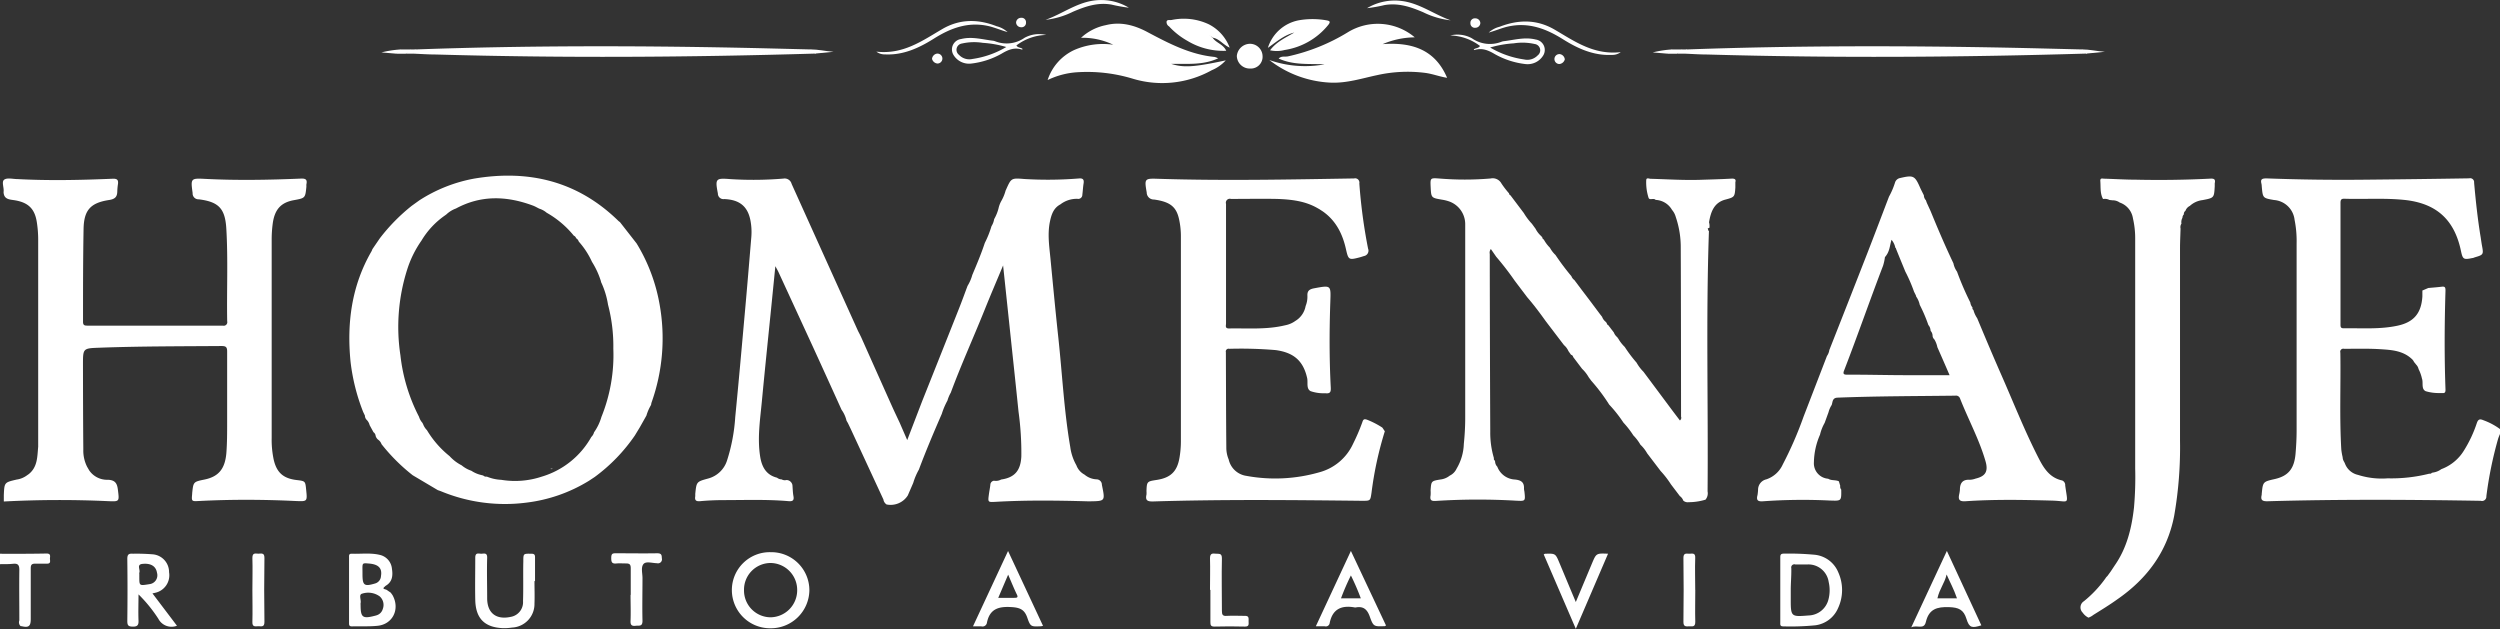 <svg id="Capa_1" data-name="Capa 1" xmlns="http://www.w3.org/2000/svg" viewBox="0 0 504.09 126.84"><rect x="0" y="0" width="504.09" height="126.84" fill="#333333" stroke="none"/><defs><style>.cls-1{fill:#fff;}</style></defs><title>logo-blanco</title><path class="cls-1" d="M-24.09-432l0.26,0c0.35,1.31,1.26,1.58,2.51,1.53s1.66,0.31,1.68,1.61c0,3.39,0,6.79,0,10.18a1.6,1.6,0,0,1-.35,1.23,1.06,1.06,0,0,1-.2-1.1c0-3.4-.05-6.8,0-10.2,0-1-.31-1.32-1.28-1.22s-1.75.06-2.63,0.08Q-24.09-430.93-24.09-432Z" transform="translate(24.09 543.65)"/><path class="cls-1" d="M83.68-426.5c0,1.52.06,3,0,4.55a4.75,4.75,0,0,1-4.53,4.84,10.56,10.56,0,0,1-1.79.12c-3.73-.14-5.54-1.95-5.62-5.7-0.06-2.84,0-5.67,0-8.51,0-1.16.74-.77,1.28-0.8s1.15-.22,1.12.82c-0.08,2.71,0,5.43,0,8.15,0,3,1.83,4.39,4.72,3.77a3,3,0,0,0,2.51-3.19c0.09-2.67,0-5.35.06-8,0-1.61,0-1.56,1.62-1.55,0.71,0,.75.31,0.74,0.86,0,1.56,0,3.12,0,4.67h0Z" transform="translate(24.09 543.65)"/><path class="cls-1" d="M300.15-432l-6.5,15.14-6.47-15a1,1,0,0,1,.27-0.13c2.09-.07,2.1-0.07,2.9,1.85,1.09,2.6,2.17,5.2,3.3,7.88l3.27-7.81C297.78-432.1,297.78-432.1,300.15-432Z" transform="translate(24.09 543.65)"/><path class="cls-1" d="M103.09-423.65c0-1.8,0-3.59,0-5.39,0-.7-0.15-1-0.92-1s-1.28-.05-1.91,0c-1,.12-1.11-0.3-1.1-1.15s0.28-.91,1-0.9c2.75,0,5.51.05,8.26,0,0.88,0,.92.36,0.94,1a0.81,0.81,0,0,1-1,1c-0.94,0-2.22-.47-2.73.21s-0.17,1.84-.17,2.79c0,2.87-.07,5.75,0,8.62,0,1.23-.7.91-1.36,1-0.84.1-1.09-.18-1.05-1,0.07-1.75,0-3.51,0-5.27h0Z" transform="translate(24.09 543.65)"/><path class="cls-1" d="M-20-417.42c0-3.88,0-7.75,0-11.63,0-.83-0.24-1.19-1.09-1.09a7.92,7.92,0,0,1-1,0c-1.86,0-1.86,0-1.82-1.84,3.07,0,6.14,0,9.2-.06,0.76,0,.76.36,0.7,0.88s0.32,1.21-.68,1.16c-0.76,0-1.52,0-2.27,0s-0.94.24-.93,1c0,3.39,0,6.78,0,10.16,0,1.22-.26,1.76-1.52,1.52A6.53,6.53,0,0,0-20-417.42Z" transform="translate(24.09 543.65)"/><path class="cls-1" d="M219.89-424.73c0-2.12.06-4.24,0-6.35,0-1,.46-1,1.15-0.93s1.27-.16,1.25,1c-0.08,3.51,0,7,0,10.54,0,0.75.15,1.08,1,1,1.19-.07,2.4,0,3.59,0,0.93-.05.79,0.53,0.79,1.08s0.17,1.11-.77,1.08c-2-.06-4.07-0.05-6.11,0-0.75,0-.82-0.3-0.82-0.91,0-2.16,0-4.31,0-6.47h0Z" transform="translate(24.09 543.65)"/><path class="cls-1" d="M26.8-424.69c0-2.15.07-4.31,0-6.46,0-1.12.62-.86,1.21-0.86s1.23-.25,1.22.86q-0.1,6.46,0,12.91c0,1.1-.62.86-1.21,0.86s-1.26.24-1.22-.86C26.86-420.38,26.8-422.53,26.8-424.69Z" transform="translate(24.09 543.65)"/><path class="cls-1" d="M317.74-424.71c0,2.15-.06,4.31,0,6.46,0,1.08-.59.88-1.2,0.89s-1.2.16-1.19-.9q0.09-6.46,0-12.91c0-1,.56-0.85,1.14-0.83s1.29-.29,1.24.84c-0.08,2.15,0,4.3,0,6.46h0Z" transform="translate(24.09 543.65)"/><path class="cls-1" d="M401.11-429.85" transform="translate(24.09 543.65)"/><path class="cls-1" d="M54.09-424.56c-0.36,0-.28.8-0.79,0.44a0.73,0.73,0,0,1-.44-0.77,0.65,0.65,0,0,1,.81-0.64C52.66-424.71,53.66-425,54.09-424.56Z" transform="translate(24.09 543.65)"/><path class="cls-1" d="M421.58-507.63q-7.48.38-15,.21c-2.12,0-4.23-.14-6.35-0.2-0.36,0-.88-0.22-0.82.48,0.1,1.22-.08,2.48.55,3.62a2,2,0,0,1,1.29.19h0l0.63,0.07a2.41,2.41,0,0,1,1.44.45,4,4,0,0,1,2.67,3.2,17.69,17.69,0,0,1,.45,4q0,23.2,0,46.4a69.62,69.62,0,0,1-.24,7.9c-0.47,4.16-1.44,8.16-3.88,11.66l-0.82,1.24-0.67.92a1.91,1.91,0,0,0-.4.48,23.36,23.36,0,0,1-4.32,4.58,1.48,1.48,0,0,0-.25,2.32,3,3,0,0,0,1.16,1,3.5,3.5,0,0,0,1-.56c1.6-1,3.24-2,4.8-3.12,6-4.15,10.07-9.59,11.48-16.84a80,80,0,0,0,1.18-15.14c0-12.91,0-25.81,0-38.72,0-1.36.07-2.71,0.11-4.07a1.29,1.29,0,0,1,.18-1,1.76,1.76,0,0,1,.2-1.17,1,1,0,0,1,.29-0.7,0.73,0.73,0,0,1,.31-0.7,1.75,1.75,0,0,1,.89-1,4.55,4.55,0,0,1,2.55-1.17c2.34-.45,2.34-0.44,2.47-2.79,0-.2,0-0.4,0-0.6C422.66-507.45,422.4-507.68,421.58-507.63Z" transform="translate(24.09 543.65)"/><path class="cls-1" d="M198.09-445.89A1.09,1.09,0,0,0,197-447a4,4,0,0,1-2.41-.95,3.46,3.46,0,0,1-1.64-1.88,10.19,10.19,0,0,1-1.24-3.71c-1.25-7.28-1.61-14.66-2.4-22-0.58-5.35-1.08-10.71-1.6-16.07-0.24-2.46-.61-4.92-0.09-7.39,0.29-1.37.71-2.7,2.09-3.43a5.4,5.4,0,0,1,3.44-1.13,0.83,0.83,0,0,0,1-.84c0.1-.75.13-1.51,0.25-2.26s-0.09-1.1-1-1a78,78,0,0,1-11,.1c-2.6-.21-2.6-0.18-3.66,2.21l-0.06.11a8.78,8.78,0,0,1-.9,2.17,5.48,5.48,0,0,0-.53,1.43,8.81,8.81,0,0,1-.88,2.17,3.87,3.87,0,0,1-.54,1.43,20,20,0,0,1-1.35,3.38c-0.72,2.19-1.62,4.32-2.52,6.45A8.55,8.55,0,0,1,171-486c-0.57,1.52-1.12,3.05-1.72,4.56q-3.71,9.36-7.44,18.71l-3,7.82-1.52-3.5c-0.54-1.15-1.09-2.3-1.61-3.46q-3.09-6.9-6.17-13.81l-0.37-.75c-0.09-.18-0.19-0.35-0.27-0.53q-6.69-14.8-13.37-29.61a1.45,1.45,0,0,0-1.65-1.07,73.35,73.35,0,0,1-10.66.11c-3-.24-3.14-0.12-2.56,2.89a1.12,1.12,0,0,0,1.28,1.13c3.08,0.12,4.71,1.47,5.27,4.23a12.35,12.35,0,0,1,.19,3.46c-0.44,5.29-.88,10.59-1.36,15.88-0.61,6.8-1.21,13.61-1.88,20.4a35.89,35.89,0,0,1-1.63,8.67,5.47,5.47,0,0,1-3.88,3.72c-2.3.63-2.3,0.65-2.55,3.08,0,0.16,0,.32,0,0.48-0.13.76,0.09,1.06,0.94,1,1.55-.15,3.11-0.21,4.67-0.22,4.4,0,8.8-.17,13.19.21,0.87,0.08,1.15-.18,1-1s-0.14-1.51-.21-2.26a1.25,1.25,0,0,0-1.18-1,1.33,1.33,0,0,1-1-.13,1.51,1.51,0,0,1-.92-0.34c-2.11-.52-3-2.06-3.36-4-0.69-4,0-8,.35-11.93,0.57-6,1.2-12.07,1.81-18.11l0.86-8.61c0.31,0.58.48,0.87,0.62,1.17q3.5,7.59,7,15.19,2.88,6.29,5.73,12.6a6.11,6.11,0,0,1,1,2.2l0.27,0.46,0.59,1.23q3.29,7.1,6.58,14.2a1.44,1.44,0,0,0,.64,1,4.1,4.1,0,0,0,4.28-1.83c0.36-.84.73-1.68,1.09-2.52a13,13,0,0,1,1.14-2.68c1.42-3.8,3-7.52,4.62-11.24a14.36,14.36,0,0,1,1.14-2.68,6.9,6.9,0,0,1,.67-1.59c2.1-5.67,4.61-11.18,6.86-16.79,1.15-2.87,2.37-5.7,3.69-8.87l1.28,12.08c0.61,5.8,1.24,11.59,1.83,17.39a61.17,61.17,0,0,1,.57,9c-0.13,2.89-1.34,4.31-4.08,4.7a2.15,2.15,0,0,1-1.44.24,0.84,0.84,0,0,0-.73.81c-0.07.67-.22,1.34-0.3,2-0.2,1.52-.19,1.53,1.31,1.45,6.27-.36,12.55-0.28,18.82-0.1C198.79-442.62,198.78-442.51,198.09-445.89Z" transform="translate(24.09 543.65)"/><path class="cls-1" d="M476.7-458.9c-0.71-.3-1.08-0.3-1.38.58a25.33,25.33,0,0,1-2.57,5.48,9,9,0,0,1-4.59,3.79,3.57,3.57,0,0,1-1.47.65l-0.43.08h0a0.49,0.49,0,0,1-.52.18,31.39,31.39,0,0,1-8.39.94,15.8,15.8,0,0,1-6-.7,3.64,3.64,0,0,1-2.64-2.36,0.09,0.09,0,0,1-.05-0.14,1.89,1.89,0,0,1-.39-1.07h0A12.35,12.35,0,0,1,448-453c-0.38-6.51-.09-13-0.19-19.55a0.61,0.61,0,0,1,.74-0.77c2.44,0,4.89-.07,7.32.08,2.21,0.14,4.49.28,6.28,1.91a1.81,1.81,0,0,1,.51.66l0.45,0.56a1.79,1.79,0,0,1,.47.88,7.9,7.9,0,0,1,.68,1.9c0.32,0.85-.2,2.1.76,2.56a9,9,0,0,0,2.82.37c0.16,0,.32,0,0.48,0,0.61,0.08.71-.2,0.69-0.76-0.24-6.63-.2-13.26,0-19.88,0-.63-0.08-0.88-0.74-0.8-0.91.11-1.82,0.18-2.73,0.26l-1.19.51c0,0.4,0,.8,0,1.2-0.21,3.33-1.68,5.15-4.92,5.87-3.62.8-7.32,0.49-11,.54-0.6,0-.59-0.38-0.59-0.8q0-12.24,0-24.47c0-.58.11-0.87,0.78-0.85,4,0.13,8-.17,12,0.23,6.46,0.64,10.16,3.9,11.5,10.25,0.37,1.75.52,1.85,2.31,1.48,0.19,0,.38-0.12.57-0.17,1.62-.47,1.7-0.58,1.39-2.21-0.11-.59-0.19-1.18-0.28-1.77-0.61-3.67-1-7.36-1.33-11.05a0.8,0.8,0,0,0-1-.87q-10.43.17-20.87,0.27-10,.11-20-0.26c-1,0-1.23.24-1,1.12a5,5,0,0,1,.06.6c0.21,2.25.21,2.25,2.47,2.64a4.51,4.51,0,0,1,4.14,4,21.65,21.65,0,0,1,.41,4.77q0,18.83,0,37.67c0,1.56-.08,3.12-0.21,4.67-0.26,3.09-1.47,4.54-4.22,5.16-2.37.54-2.37,0.54-2.61,3.06a0.79,0.79,0,0,1,0,.12c-0.27,1.08.15,1.32,1.23,1.29,14.31-.41,28.63-0.33,42.94-0.09a0.88,0.88,0,0,0,1.13-.92,77.6,77.6,0,0,1,2.37-11.59,8.77,8.77,0,0,1,.32-0.82,3.42,3.42,0,0,0,.24-1A13.28,13.28,0,0,0,476.7-458.9Z" transform="translate(24.09 543.65)"/><path class="cls-1" d="M399.37-427.66" transform="translate(24.09 543.65)"/><path class="cls-1" d="M325-507.63c-2.11.12-4.22,0.17-6.34,0.24-3.31.1-6.62-.12-9.93-0.21-0.3,0-.84-0.31-0.88.26a10.21,10.21,0,0,0,.46,3.54c0.19,0.63,1,0,1.45.46a4,4,0,0,1,3.28,2,3.71,3.71,0,0,1,.77,1.46,18.83,18.83,0,0,1,1,6.23c0.05,11.34.05,22.67,0.06,34a0.67,0.67,0,0,1-.23.78c-0.6-.79-1.2-1.57-1.78-2.35l-5.56-7.46a8.39,8.39,0,0,1-1.4-1.85,26.7,26.7,0,0,1-2.38-3.16,7.61,7.61,0,0,1-1.34-1.74,0.16,0.16,0,0,1-.11-0.18,2.29,2.29,0,0,1-.75-1l-1.14-1.49a0.42,0.42,0,0,1-.28-0.39l-0.23-.28a2.19,2.19,0,0,1-.72-1l-0.4-.51-2.3-3.07-1.31-1.72-1.59-2.12a1.58,1.58,0,0,1-.58-0.76,48.84,48.84,0,0,1-3.22-4.29,5.67,5.67,0,0,1-1.12-1.46,7.27,7.27,0,0,1-1.24-1.66,0.43,0.43,0,0,1-.28-0.39l-0.22-.28a5,5,0,0,1-1.16-1.5l-0.73-1a12.15,12.15,0,0,1-1.63-2.16l-2.7-3.58a0.42,0.42,0,0,1-.28-0.39,17.81,17.81,0,0,1-1.54-2,2,2,0,0,0-2.18-1,62.21,62.21,0,0,1-10.42,0c-1.75-.12-1.75-0.09-1.67,1.7,0.11,2.2.11,2.2,2.28,2.57a8.31,8.31,0,0,1,1.28.3,4.86,4.86,0,0,1,3.41,4.72q0,19.36,0,38.72a50.34,50.34,0,0,1-.28,5.5,10.39,10.39,0,0,1-1.46,5,2.91,2.91,0,0,1-1.39,1.41,3.62,3.62,0,0,1-1.85.77c-1.87.31-1.87,0.31-2,2.2a7.44,7.44,0,0,1,0,1c-0.18,1,.15,1.19,1.13,1.12a133.28,133.28,0,0,1,16-.05c2,0.1,2,.16,1.79-1.82a3.74,3.74,0,0,1-.09-0.59c0.07-1.31-.59-1.73-1.84-1.85a4,4,0,0,1-3.54-2.59,1.51,1.51,0,0,1-.44-1l-0.06-.23a0.42,0.42,0,0,1-.18-0.49,17.86,17.86,0,0,1-.74-5.32q-0.08-17.93-.1-35.85a1.22,1.22,0,0,1,.22-1l1.08,1.56a59.89,59.89,0,0,1,3.75,4.86l2.49,3.29c1.34,1.55,2.57,3.19,3.76,4.86l3.66,4.8a3.41,3.41,0,0,1,.9,1.21l0.53,0.75a0.55,0.55,0,0,1,.43.45l1.79,2.37a7.38,7.38,0,0,1,1.34,1.71l0.53,0.72a36.24,36.24,0,0,1,3.6,4.79,26.78,26.78,0,0,1,2.87,3.63,17.8,17.8,0,0,1,2,2.58,9.34,9.34,0,0,1,1.43,1.88,7.38,7.38,0,0,1,1.36,1.74l2.71,3.56a18.77,18.77,0,0,1,2.08,2.69l1.8,2.37a1.9,1.9,0,0,1,.69.91,1.33,1.33,0,0,0,1.08.32,11.81,11.81,0,0,0,3.4-.51,2,2,0,0,0,.42-1.68c0.15-17.46-.34-34.93.27-52.39,0-.06,0-0.12,0-0.17l0,0c-0.22.07-.13-0.2-0.19-0.32a0.1,0.1,0,0,1,0-.16c0.09,0,.2-0.09.29-0.09a2.77,2.77,0,0,0-.08-1.12c0.36-2.09,1-4,3.36-4.59,1.78-.48,1.82-0.53,1.95-2.41,0-.36,0-0.72,0-1.08C326-507.51,325.67-507.67,325-507.63Z" transform="translate(24.09 543.65)"/><path class="cls-1" d="M251.61-459c-0.61-.22-0.82-0.13-1,0.47a39.91,39.91,0,0,1-1.88,4.38,10.45,10.45,0,0,1-6.83,5.74,32.17,32.17,0,0,1-14.68.71,4.27,4.27,0,0,1-3.56-3.3,6.14,6.14,0,0,1-.48-2.45c-0.06-6.4-.06-12.8-0.09-19.19a0.56,0.56,0,0,1,.69-0.68,83.81,83.81,0,0,1,9.34.26c3.71,0.5,5.59,2.22,6.36,5.65,0.2,0.89-.23,2.12.69,2.63a8,8,0,0,0,2.94.42c1,0.11,1.18-.22,1.13-1.16-0.3-5.75-.29-11.51-0.09-17.27,0.12-3.37.17-3.36-3.21-2.74-0.85.16-1.47,0.42-1.41,1.48a5.1,5.1,0,0,1-.36,2.11,4.41,4.41,0,0,1-2.07,3,5.11,5.11,0,0,1-2.06.88c-3.74.91-7.55,0.57-11.34,0.64-0.83,0-.58-0.61-0.58-1,0-8,0-16.08,0-24.12a0.8,0.8,0,0,1,1-1c3.08,0,6.16-.06,9.24,0,2.87,0.1,5.73.4,8.3,1.91l0.27,0.15,0.46,0.3,0.26,0.17c2.67,1.88,4,4.6,4.67,7.67,0.47,2.08.58,2.15,2.69,1.6,0.31-.08.61-0.18,0.91-0.28a1.1,1.1,0,0,0,.84-1.51A108.17,108.17,0,0,1,250-506.67a0.86,0.86,0,0,0-1.06-1c-13.19.22-26.39,0.49-39.58,0.07-2.68-.09-2.71,0-2.23,2.77a1.42,1.42,0,0,0,1.46,1.41c3.39,0.47,4.6,1.54,5.12,4.26a15.83,15.83,0,0,1,.31,3q0,20.75,0,41.51a19.64,19.64,0,0,1-.29,3.34c-0.48,2.76-1.81,4-4.58,4.43-1.95.3-2,.31-2.07,2.25a4.57,4.57,0,0,1,0,.72c-0.28,1.22.27,1.4,1.39,1.37,14-.43,28.07-0.29,42.1-0.13,1.69,0,1.64,0,1.89-1.66a71.52,71.52,0,0,1,2.68-12.36l-0.5-.74A17,17,0,0,0,251.61-459Z" transform="translate(24.09 543.65)"/><path class="cls-1" d="M131.32-432.31a7.64,7.64,0,0,0-7.84,7.64,7.71,7.71,0,0,0,7.82,7.7,7.77,7.77,0,0,0,7.81-7.61A7.68,7.68,0,0,0,131.32-432.31Zm-0.06,13.13a5.4,5.4,0,0,1-5.33-5.47,5.38,5.38,0,0,1,5.31-5.48,5.43,5.43,0,0,1,5.41,5.52A5.45,5.45,0,0,1,131.26-419.18Z" transform="translate(24.09 543.65)"/><path class="cls-1" d="M346.58-428.23a5.76,5.76,0,0,0-4.75-3.56,55.72,55.72,0,0,0-6.22-.23c-0.74,0-.73.35-0.73,0.88,0,2.16,0,4.31,0,6.47s0,4.31,0,6.47c0,0.44-.1.87,0.62,0.85a50.79,50.79,0,0,0,6.46-.22,5.78,5.78,0,0,0,4.57-3.46A8.66,8.66,0,0,0,346.58-428.23Zm-2,5.5a4.25,4.25,0,0,1-4,3.18c-3.46.28-3.59,0.28-3.59-3.11v-2c0-1.48.15-3,.11-4.43a0.63,0.63,0,0,1,.8-0.75c0.84,0,1.71,0,2.54,0a4.13,4.13,0,0,1,4.2,3.55A7.3,7.3,0,0,1,344.58-422.73Z" transform="translate(24.09 543.65)"/><path class="cls-1" d="M55.08-423.61a6.16,6.16,0,0,0-.41-0.56l-0.58-.39c-0.32-.08-0.75.31-0.94-0.3s0.27-.52.52-0.67c1.37-.79,1.48-2.07,1.27-3.43a3.15,3.15,0,0,0-2.43-2.8c-1.88-.46-3.81-0.17-5.72-0.24-0.56,0-.5.38-0.5,0.74q0,6.59,0,13.17c0,0.46,0,.76.63,0.74,1.71-.05,3.44.06,5.14-0.12C55.12-417.79,56.59-420.84,55.08-423.61ZM49-428.15c0-2-.19-2,1.3-1.87,2,0.16,2.69,1,2.43,2.51A1.62,1.62,0,0,1,51.54-426c-2.23.67-2.54,0.36-2.54-1.91v-0.24Zm4.09,7.3A1.82,1.82,0,0,1,52-419.64a2.92,2.92,0,0,1-.45.14c-2.53.66-2.93,0.37-2.93-2.18a1.54,1.54,0,0,1,0-.36c0.16-.65-0.45-1.73.32-1.91a3.94,3.94,0,0,1,3.54.56A2.29,2.29,0,0,1,53.09-420.85Z" transform="translate(24.09 543.65)"/><path class="cls-1" d="M6.65-424c0.25-.06.4-0.08,0.54-0.12A3.62,3.62,0,0,0,10-428.27a3.59,3.59,0,0,0-3.2-3.6A40,40,0,0,0,2.71-432c-0.89-.07-1.14.18-1.13,1.1q0.08,6.23,0,12.46c0,0.89.2,1.13,1.11,1.14s1.19-.3,1.15-1.21c-0.07-1.76,0-3.53,0-5.29a28.75,28.75,0,0,1,4,4.92,3,3,0,0,0,3.75,1.4Zm-0.87-1.82C4-425.54,4-425.58,4-427.32v-0.6a0.65,0.65,0,0,1,0-.24c0.26-.58-0.6-1.63.57-1.78,1.78-.21,2.8.49,3,1.8A1.79,1.79,0,0,1,6-425.86Z" transform="translate(24.09 543.65)"/><path class="cls-1" d="M368.47-432.56l-7.18,15.41c1.16-.58,2.55.56,2.94-1.08,0.61-2.59,2.21-3.09,4.68-3,1.92,0.06,2.94.5,3.51,2.37s1.15,1.87,3,1.3ZM366.56-423c0.46-2,1.44-3,1.86-4.81,0.74,1.71,1.4,2.81,2.09,4.81h-3.95Z" transform="translate(24.09 543.65)"/><path class="cls-1" d="M179.17-432.55l-7.07,15.19c0.7,0,1.18,0,1.66,0a0.9,0.9,0,0,0,1.15-.73c0.56-2.77,2.32-3.31,4.93-3.15,1.72,0.1,2.64.49,3.21,2.13,0.64,1.86.76,1.82,2.73,1.74a3.38,3.38,0,0,0,.44-0.09Zm1.25,9.45c-1,0-2.06,0-3.23,0l2-4.68c0.6,1.39,1.11,2.65,1.69,3.87C181.19-423.33,181.19-423.08,180.43-423.11Z" transform="translate(24.09 543.65)"/><path class="cls-1" d="M248.3-432.56l-7.07,15.19c0.75,0,1.27,0,1.79,0a0.78,0.78,0,0,0,1-.64c0.57-2.89,2.45-3.65,5.1-3.15h0.12c1.54-.3,2.34.34,2.87,1.84,0.73,2.05.85,2,3,1.93a1,1,0,0,0,.27-0.14Zm-2,9.56a48.62,48.62,0,0,1,2-4.62,48.57,48.57,0,0,1,2,4.62h-4Z" transform="translate(24.09 543.65)"/><path class="cls-1" d="M86.89-449.12a0.36,0.36,0,0,0,.39,0s0,0,0-.07A1,1,0,0,1,86.89-449.12Z" transform="translate(24.09 543.65)"/><path class="cls-1" d="M106.25-459.85a9.45,9.45,0,0,1,.94-2.16h0a3,3,0,0,1,.09-0.46,38.63,38.63,0,0,0,1.63-19.79,35.22,35.22,0,0,0-4.64-12.31l-3.36-4.3a2.69,2.69,0,0,1-.28-0.21c-8.17-8-18-10.42-29.1-8.56a30.46,30.46,0,0,0-11.07,4.39l-1.53,1.1a37.38,37.38,0,0,0-6.44,6.56L51-493.41a3.49,3.49,0,0,1-.18.43c-4,6.92-5,14.4-4.23,22.24a40.15,40.15,0,0,0,2.54,10.14l0.36,0.75a1.27,1.27,0,0,0,.28.78,2.29,2.29,0,0,1,.67,1.14l0.78,1.43a1,1,0,0,1,.43.73,1.45,1.45,0,0,0,.51.78,1.85,1.85,0,0,1,.68.9,37.26,37.26,0,0,0,6.29,6.27l5.06,3c0.22,0.08.45,0.15,0.67,0.24a33.71,33.71,0,0,0,17.25,2.27,31.15,31.15,0,0,0,12.53-4.38l1.18-.78a34.71,34.71,0,0,0,8.1-8.37l1-1.65Zm-9.07.27a10.36,10.36,0,0,1-1.49,3.1,2,2,0,0,1-.55.94,17,17,0,0,1-10,8,17.05,17.05,0,0,1-8.16.64,8.6,8.6,0,0,1-2.91-.65,0.81,0.81,0,0,1-.72-0.22l-0.45-.11a6,6,0,0,1-1.95-.85A6,6,0,0,1,69-449.82a8.57,8.57,0,0,1-2.44-1.86A19.56,19.56,0,0,1,62-456.91a3.35,3.35,0,0,1-.78-1.22l-0.15-.28a3.15,3.15,0,0,1-.67-1.2A35.44,35.44,0,0,1,56.65-472,38.13,38.13,0,0,1,58-489.26a21.41,21.41,0,0,1,2.89-5.87,16.5,16.5,0,0,1,4.77-5.1l0.26-.19a5.56,5.56,0,0,1,1.93-1.19c5.07-2.74,10.26-2.54,15.51-.59,0.44,0.16.85,0.41,1.28,0.62a4.2,4.2,0,0,1,1.49.82,19.28,19.28,0,0,1,5.49,4.64,0.76,0.76,0,0,1,.45.5h0a1.23,1.23,0,0,1,.54.68,16.17,16.17,0,0,1,2.66,4.08A16.5,16.5,0,0,1,97.06-487l0.05,0.23a16.7,16.7,0,0,1,1.4,4.56,32.92,32.92,0,0,1,1.07,8.86A33.31,33.31,0,0,1,97.18-459.58Z" transform="translate(24.09 543.65)"/><path class="cls-1" d="M73.74-448.25a0.25,0.25,0,0,1,.08-0.07,0.19,0.19,0,0,0-.09,0v0Z" transform="translate(24.09 543.65)"/><path class="cls-1" d="M392.33-445.77a1,1,0,0,0-.61-1c-2.67-.58-3.84-2.69-4.93-4.85-2.67-5.26-4.84-10.74-7.21-16.14-1.72-3.9-3.37-7.82-5-11.73h0a5.46,5.46,0,0,1-.76-1.66h0a0.43,0.43,0,0,1-.18-0.5,1.85,1.85,0,0,1-.44-1c-1-2-1.91-4.1-2.68-6.22a4.38,4.38,0,0,1-.73-1.69c-1.65-3.46-3.16-7-4.61-10.54l-0.76-1.66h0l-0.18-.51a1.51,1.51,0,0,1-.41-1h0c-0.24-.49-0.51-1-0.73-1.48-1.09-2.5-1.37-2.63-4.07-2a1.32,1.32,0,0,0-1,.86A15,15,0,0,1,356.8-504c-1.45,3.79-2.88,7.58-4.35,11.36q-3.82,9.79-7.68,19.57a2.8,2.8,0,0,1-.48,1.2q-2.36,6.12-4.72,12.24a74.58,74.58,0,0,1-4.19,9.63,5.59,5.59,0,0,1-3.3,3,2.14,2.14,0,0,0-1.68,2.1,9.7,9.7,0,0,1-.11,1.07c-0.32,1.14.16,1.34,1.2,1.25a112.38,112.38,0,0,1,13.3-.15c2.42,0.08,2.41.16,2.38-2.2a0.91,0.91,0,0,1-.2-0.76l-0.28-.91c-0.68-.33-1.49-0.1-2.15-0.52a3.12,3.12,0,0,1-2.88-3.34,14.49,14.49,0,0,1,1.23-5.54,9,9,0,0,1,.94-2.39l0.78-2.15a4.93,4.93,0,0,1,.64-1.46c0.21-.64.12-1.43,1.18-1.47,7.91-.31,15.83-0.3,23.74-0.4a0.85,0.85,0,0,1,.94.53c1.67,4.26,3.89,8.3,5.16,12.72,0.57,2,0,3-2,3.47a3.8,3.8,0,0,1-1.17.24c-1.49-.1-2,0.72-2,2a5.9,5.9,0,0,1-.15.95c-0.21,1,0,1.46,1.25,1.38,5.83-.4,11.67-0.29,17.5-0.13C393.25-442.61,392.89-441.66,392.33-445.77ZM360.42-468c-4,0-8-.12-12-0.1-0.64,0-1-.06-0.66-0.88,2.71-7,5.15-14.06,7.84-21.08a10,10,0,0,0,.38-1.74h0c1-1.13.94-2.26,1.33-3.5a3.51,3.51,0,0,1,.77,1.62c0.07,0,.14.07,0.11,0.13,0.62,1.55,1.27,3.11,1.9,4.66a31.08,31.08,0,0,1,1.76,4.06l0.37,0.74,0.06,0.24a4.5,4.5,0,0,1,.72,1.67,31.2,31.2,0,0,1,1.74,4.07,1.76,1.76,0,0,1,.43,1,0.11,0.11,0,0,1,0,.15,1.5,1.5,0,0,1,.42,1.05,1.05,1.05,0,0,0,.35.69,4.82,4.82,0,0,1,.61,1.57c0.8,1.81,1.61,3.66,2.47,5.66h-8.65Z" transform="translate(24.09 543.65)"/><path class="cls-1" d="M30.9-498.56c0.39-2.87,1.66-4.26,4.27-4.73,2.29-.42,2.29-0.42,2.52-2.71a4.16,4.16,0,0,1,0-.48c0.21-.95-0.13-1.2-1.11-1.16-6.43.27-12.87,0.39-19.3,0.06-2.93-.15-2.93-0.09-2.53,2.86A1.18,1.18,0,0,0,16-503.46c4.05,0.51,5.32,1.88,5.55,6,0.36,6.19.06,12.39,0.17,18.59a0.72,0.72,0,0,1-.88.88q-13.67,0-27.35,0c-0.6,0-.84-0.13-0.84-0.79,0-6.24,0-12.48.11-18.71,0.07-3.79,1.4-5.26,5.13-5.83,1.2-.18,1.65-0.62,1.67-1.74a11.4,11.4,0,0,1,.13-1.43c0.12-.84-0.1-1.16-1.07-1.12-6.39.27-12.79,0.41-19.18,0.07-0.91,0-2.06-.32-2.67.11s0,1.64-.14,2.5c0.06,1.54,1.25,1.49,2.31,1.67,2.71,0.46,4,1.75,4.4,4.44a22.85,22.85,0,0,1,.27,3.46q0,19.46,0,38.92c0,1,0,1.91,0,2.87-0.19,2-.11,4.06-1.88,5.5l-0.43.3a4.52,4.52,0,0,1-2.05.82c-2.46.58-2.46,0.57-2.57,3.12,0,0.43,0,.87,0,1.3q10.48-.55,21-0.07c2.34,0.1,2.3.1,2-2.31-0.16-1.31-.57-1.93-2-2A4.37,4.37,0,0,1-6.1-448.8l-0.43-.74A7.22,7.22,0,0,1-7.29-453c-0.05-5.72-.06-11.44-0.07-17.15,0-3.28,0-3.27,3.33-3.39,8.19-.3,16.39-0.28,24.59-0.34,0.88,0,1.16.19,1.15,1.12,0,4.76,0,9.52,0,14.27,0,2.08,0,4.15-.16,6.23-0.28,3.14-1.55,4.71-4.39,5.3-2.26.46-2.26,0.46-2.5,2.75v0.12c-0.14,1.54-.14,1.54,1.38,1.46,6.47-.33,12.95-0.31,19.42,0,2.43,0.1,2.43.14,2.18-2.29-0.17-1.73-.17-1.73-1.94-1.94-2.66-.32-4-1.5-4.6-4.1a19.3,19.3,0,0,1-.41-4.4q0-20,0-39.95A24.53,24.53,0,0,1,30.9-498.56Z" transform="translate(24.09 543.65)"/><path class="cls-1" d="M396.7-532.85c-25.51.76-51,.92-76.54,0.19-1.52,0-3-.11-4.56-0.17a0.63,0.63,0,0,1,.49-0.85c21.64-.78,43.28-0.78,64.92-0.35,4.9,0.1,9.8.23,14.71,0.35C396-533.34,397-533.87,396.7-532.85Z" transform="translate(24.09 543.65)"/><path class="cls-1" d="M396.64-532.85l-1-.84c1.61,0,3,.36,4.69.48Z" transform="translate(24.09 543.65)"/><path class="cls-1" d="M312.1-532.83l-2.94-.25a21.21,21.21,0,0,1,3.89-.6C313.25-532.79,312.39-533.16,312.1-532.83Z" transform="translate(24.09 543.65)"/><path class="cls-1" d="M312.07-532.82l1-.86h2c0.22,0.92-.71.51-1,0.86h-2Z" transform="translate(24.09 543.65)"/><path class="cls-1" d="M314.08-532.82l1-.86h1l-0.49.85h-1.52Z" transform="translate(24.09 543.65)"/><path class="cls-1" d="M140.36-532.85c-25.51.76-51,.92-76.54,0.19-1.52,0-3-.11-4.56-0.17a0.63,0.63,0,0,1,.49-0.85c21.64-.78,43.28-0.78,64.92-0.35,4.9,0.1,9.8.23,14.71,0.35C139.64-533.34,140.66-533.87,140.36-532.85Z" transform="translate(24.09 543.65)"/><path class="cls-1" d="M140.3-532.85l-1-.84c1.61,0,3,.36,4.69.48Z" transform="translate(24.09 543.65)"/><path class="cls-1" d="M55.76-532.83l-2.94-.25a21.21,21.21,0,0,1,3.89-.6C56.91-532.79,56-533.16,55.76-532.83Z" transform="translate(24.09 543.65)"/><path class="cls-1" d="M55.73-532.82l1-.86h2c0.22,0.92-.71.51-1,0.86h-2Z" transform="translate(24.09 543.65)"/><path class="cls-1" d="M57.74-532.82l1-.86h1l-0.49.85H57.74Z" transform="translate(24.09 543.65)"/><path class="cls-1" d="M221.53-531.89c-3.06,1.42-6.21,1.07-9.46,1.12,2.49,0.8,4.63.66,11-.71a8,8,0,0,1-2.85,2,20.52,20.52,0,0,1-16,1.67,31.59,31.59,0,0,0-11.13-1.27,16,16,0,0,0-5.94,1.57,10.1,10.1,0,0,1,5.35-6.05,14.44,14.44,0,0,1,7.88-1.07,14.25,14.25,0,0,0-6.49-1.4,10.28,10.28,0,0,1,5-2.55c3-.76,5.83,0,8.54,1.48,4.23,2.24,8.49,4.46,13.38,4.93A3.31,3.31,0,0,1,221.53-531.89Z" transform="translate(24.09 543.65)"/><path class="cls-1" d="M231.85-531.55a21.65,21.65,0,0,0,11.15.87c-3.11-.15-6.28.21-9.27-1.17,0.57-.56,1.26-0.31,1.86-0.43a39,39,0,0,0,12.05-4.84,11.56,11.56,0,0,1,13.54,1,16.78,16.78,0,0,0-6.48,1.37c5.78-.42,10.54,1,13,6.79-1.53-.24-2.95-0.81-4.47-1a28.19,28.19,0,0,0-9.64.46c-3.12.66-6.15,1.66-9.43,1.51A21.67,21.67,0,0,1,231.85-531.55Z" transform="translate(24.09 543.65)"/><path class="cls-1" d="M220.45-536c0.67,1,2.11,1.26,2.71,2.59a14,14,0,0,1-7.82-2,15.24,15.24,0,0,1-3.71-2.92,1,1,0,0,1-.49-1c0.15-.41.62-0.23,1-0.29a11.88,11.88,0,0,1,7.51.87,8.74,8.74,0,0,1,4.21,4.71c-1.3-.58-2.07-1.76-3.35-2a6.64,6.64,0,0,0-1-.57A8.79,8.79,0,0,1,220.45-536Z" transform="translate(24.09 543.65)"/><path class="cls-1" d="M232-533.51c1.31-1.76,3.18-2.56,4.89-3.58-2.06.51-3.62,1.89-5.33,3.09a8.11,8.11,0,0,1,6.3-5.57,16,16,0,0,1,5.4,0c0.67,0.12,1.09.21,0.43,1a14.05,14.05,0,0,1-8.75,5A6.16,6.16,0,0,1,232-533.51Z" transform="translate(24.09 543.65)"/><path class="cls-1" d="M228-534.82a2.55,2.55,0,0,1,2.49,2.48,2.37,2.37,0,0,1-2.5,2.51,2.6,2.6,0,0,1-2.69-2.54A2.7,2.7,0,0,1,228-534.82Z" transform="translate(24.09 543.65)"/><path class="cls-1" d="M152.61-533.24c5.39,0.62,9.25-2.18,13.26-4.53,3.59-2.11,7.28-2.05,11-.59a5.05,5.05,0,0,1,2.2,1.18c-1.47-.42-2.62-0.93-3.83-1.21-4.12-.93-7.66.4-11.09,2.57-3,1.88-6.13,3.31-9.78,3.14A2.77,2.77,0,0,1,152.61-533.24Z" transform="translate(24.09 543.65)"/><path class="cls-1" d="M203.53-542.1a29.47,29.47,0,0,1-3.48-.62c-2.81-.5-5.32.38-7.8,1.44a16.49,16.49,0,0,1-5.52,1.63c3.24-1.15,6.07-3.32,9.53-3.86A10.85,10.85,0,0,1,203.53-542.1Z" transform="translate(24.09 543.65)"/><path class="cls-1" d="M163.84-531.78a1.19,1.19,0,0,1,1-1.06,1,1,0,0,1,1.09,1,1,1,0,0,1-1,1A1.25,1.25,0,0,1,163.84-531.78Z" transform="translate(24.09 543.65)"/><path class="cls-1" d="M180.79-539.11a1,1,0,0,1,1-.95,0.89,0.89,0,0,1,1,.95,0.89,0.89,0,0,1-1,.95A1,1,0,0,1,180.79-539.11Z" transform="translate(24.09 543.65)"/><path class="cls-1" d="M220.45-536l-1.69-.69,0.12-.27a2.84,2.84,0,0,1,1.57,1h0Z" transform="translate(24.09 543.65)"/><path class="cls-1" d="M168.14-532.62a3.66,3.66,0,0,0,3.58,1.79,16.16,16.16,0,0,0,6.15-2c1.31-.78,2.58-1.33,4.11-0.82a0.37,0.37,0,0,0,.13-0.11c-0.34-.35-0.93-0.2-1.26-0.72a10.26,10.26,0,0,1,6-2.12,6.07,6.07,0,0,0-4.35.57,6.29,6.29,0,0,1-5.91.71,1.88,1.88,0,0,0-.46-0.12c-2.14-.25-4.24-0.89-6.43-0.34A2.12,2.12,0,0,0,168.14-532.62Zm1.71-2.25a11.16,11.16,0,0,1,4.24-.14,21.19,21.19,0,0,1,4.72.84,18.41,18.41,0,0,1-6.82,2.41,2.85,2.85,0,0,1-2.71-.83A1.28,1.28,0,0,1,169.84-534.87Z" transform="translate(24.09 543.65)"/><path class="cls-1" d="M302.71-533.14c-5.42.62-9.3-2.18-13.32-4.53-3.61-2.11-7.32-2.05-11.09-.59a5.09,5.09,0,0,0-2.21,1.18c1.48-.42,2.63-0.93,3.85-1.21,4.14-.93,7.69.4,11.14,2.57,3,1.88,6.16,3.31,9.83,3.14A2.8,2.8,0,0,0,302.71-533.14Z" transform="translate(24.09 543.65)"/><path class="cls-1" d="M251.55-542a29.74,29.74,0,0,0,3.5-.62c2.82-.5,5.34.38,7.83,1.44a16.62,16.62,0,0,0,5.55,1.63c-3.26-1.15-6.1-3.32-9.58-3.86A10.94,10.94,0,0,0,251.55-542Z" transform="translate(24.09 543.65)"/><path class="cls-1" d="M291.43-531.68a1.19,1.19,0,0,0-1-1.06,1,1,0,0,0-1.09,1,1,1,0,0,0,1,1A1.25,1.25,0,0,0,291.43-531.68Z" transform="translate(24.09 543.65)"/><path class="cls-1" d="M274.4-539a1,1,0,0,0-1-.95,0.89,0.89,0,0,0-1,.95,0.89,0.89,0,0,0,1,.95A1,1,0,0,0,274.4-539Z" transform="translate(24.09 543.65)"/><path class="cls-1" d="M287.11-532.52a3.69,3.69,0,0,1-3.6,1.79,16.29,16.29,0,0,1-6.18-2c-1.32-.78-2.59-1.33-4.13-0.82a0.37,0.37,0,0,1-.13-0.11c0.34-.35.94-0.2,1.26-0.72a10.34,10.34,0,0,0-6-2.12,6.12,6.12,0,0,1,4.37.57,6.34,6.34,0,0,0,5.94.71,1.9,1.9,0,0,1,.46-0.12c2.15-.25,4.26-0.89,6.46-0.34A2.12,2.12,0,0,1,287.11-532.52Zm-1.72-2.25a11.27,11.27,0,0,0-4.26-.14,21.38,21.38,0,0,0-4.75.84,18.55,18.55,0,0,0,6.86,2.41,2.88,2.88,0,0,0,2.73-.83A1.28,1.28,0,0,0,285.4-534.77Z" transform="translate(24.09 543.65)"/></svg>